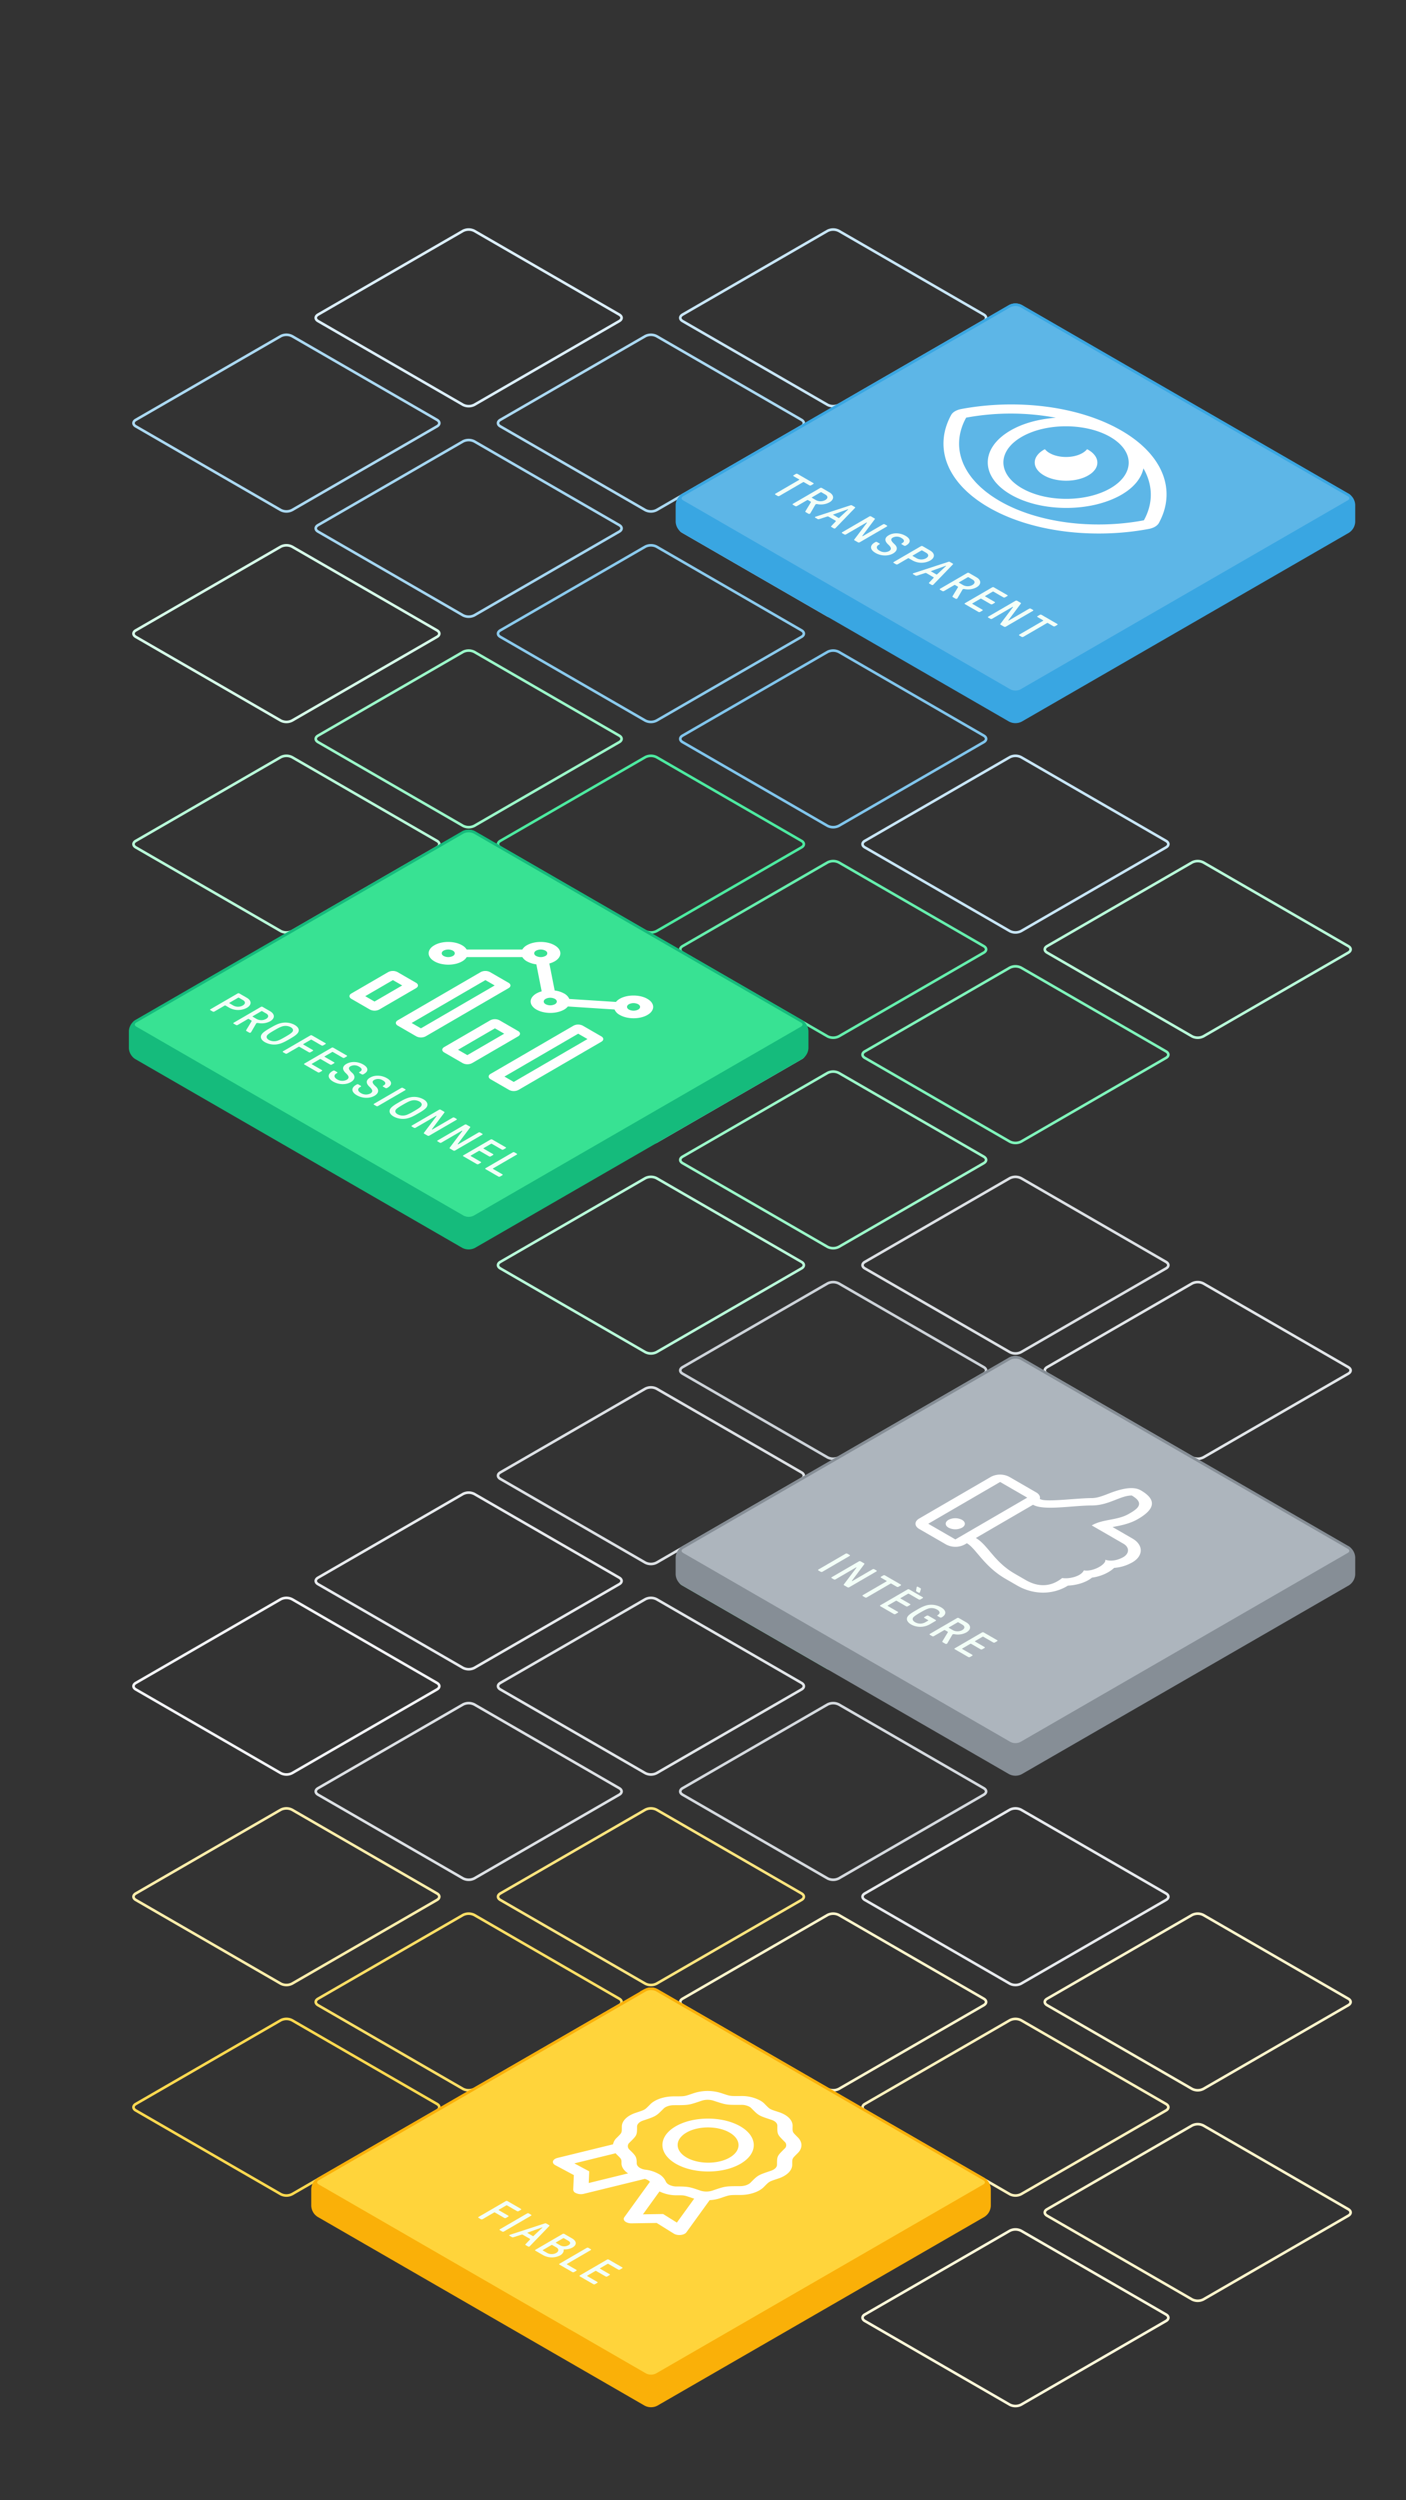 <svg xmlns="http://www.w3.org/2000/svg" xmlns:xlink="http://www.w3.org/1999/xlink" viewBox="0 0 1080 1920" xmlns:v="https://vecta.io/nano"><rect x="0" y="0" width="1080" height="1920" fill="#333333" stroke="none"/><style><![CDATA[.p{isolation:isolate}.q{fill:none}.r{stroke-miterlimit:10}.s{stroke-width:2}.t{stroke:#b9fbda}.u{stroke:#dee2e6}.v{stroke:#fff6cd}.w{stroke:#acdaf3}.x{stroke:#a5d7f2}.y{fill:#4de99f}.z{fill:#f3fff8}]]></style><g class="q r s"><path d="M384.33,974.048c-2.381-1.375-2.381-3.625,0-5l111.34-64.282a9.606,9.606,0,0,1,8.66,0l111.34,64.282c2.382,1.375,2.382,3.625,0,5L504.33,1038.33a9.606,9.606,0,0,1-8.66,0Z" class="t"/><path d="M524.33,1054.877c-2.381-1.375-2.381-3.625,0-5L635.67,985.6a9.606,9.606,0,0,1,8.66,0l111.34,64.282c2.382,1.375,2.382,3.625,0,5l-111.34,64.282a9.606,9.606,0,0,1-8.66,0Z" stroke="#ced4da"/><use xlink:href="#B" stroke="#4deba1"/><use xlink:href="#B" x="-280" class="u"/><use xlink:href="#C" stroke="#80f5bc"/><use xlink:href="#C" x="-280" stroke="#e9ecef"/><use xlink:href="#D" stroke="#e3e7ea"/><use xlink:href="#E" stroke="#d6dbe0"/><path d="M664.33,1459.022c-2.381-1.375-2.381-3.625,0-5l111.34-64.282a9.606,9.606,0,0,1,8.66,0l111.34,64.282c2.382,1.375,2.382,3.625,0,5L784.33,1523.3a9.606,9.606,0,0,1-8.66,0Z" stroke="#e9ecef"/><path d="M804.33,1539.852c-2.381-1.375-2.381-3.625,0-5l111.34-64.282a9.606,9.606,0,0,1,8.66,0l111.34,64.282c2.382,1.375,2.382,3.625,0,5l-111.34,64.282a9.606,9.606,0,0,1-8.66,0Z" class="v"/><use xlink:href="#D" x="-280" stroke="#f4f5f7"/><use xlink:href="#E" x="-280" class="u"/><path d="M384.33,1459.022c-2.381-1.375-2.381-3.625,0-5l111.34-64.282a9.606,9.606,0,0,1,8.66,0l111.34,64.282c2.382,1.375,2.382,3.625,0,5L504.33,1523.3a9.606,9.606,0,0,1-8.66,0Z" stroke="#ffe67f"/><path d="M524.33,1539.851c-2.381-1.375-2.381-3.625,0-5l111.34-64.282a9.606,9.606,0,0,1,8.66,0l111.34,64.282c2.382,1.375,2.382,3.625,0,5l-111.34,64.283a9.606,9.606,0,0,1-8.66,0Z" class="v"/><path d="M664.33,1620.681c-2.381-1.375-2.381-3.625,0-5L775.67,1551.4a9.606,9.606,0,0,1,8.66,0l111.34,64.282c2.382,1.375,2.382,3.625,0,5l-111.34,64.282a9.606,9.606,0,0,1-8.66,0Z" stroke="#fff3bf"/><path d="M804.33,1701.509c-2.381-1.375-2.381-3.625,0-5l111.34-64.282a9.606,9.606,0,0,1,8.66,0l111.34,64.282c2.382,1.375,2.382,3.625,0,5l-111.34,64.282a9.606,9.606,0,0,1-8.66,0Z" class="v"/><path d="M104.33,1459.022c-2.381-1.375-2.381-3.625,0-5l111.34-64.282a9.606,9.606,0,0,1,8.66,0l111.34,64.282c2.382,1.375,2.382,3.625,0,5L224.33,1523.3a9.606,9.606,0,0,1-8.66,0Z" stroke="#ffefac"/><path d="M244.33,1539.851c-2.381-1.375-2.381-3.625,0-5l111.34-64.282a9.606,9.606,0,0,1,8.66,0l111.34,64.282c2.382,1.375,2.382,3.625,0,5l-111.34,64.282a9.606,9.606,0,0,1-8.66,0Z" stroke="#ffe066"/><path d="M664.33,1782.338c-2.381-1.375-2.381-3.625,0-5l111.34-64.282a9.606,9.606,0,0,1,8.66,0l111.34,64.282c2.382,1.375,2.382,3.625,0,5L784.33,1846.62a9.606,9.606,0,0,1-8.66,0Z" stroke="#fff9db"/><path d="M104.33 1620.68c-2.381-1.375-2.381-3.625 0-5l111.34-64.28a9.606 9.606 0 0 1 8.66 0l111.34 64.282c2.382 1.375 2.382 3.625 0 5l-111.34 64.282a9.606 9.606 0 0 1-8.66 0z" stroke="#ffda50"/><path d="M384.33,812.39c-2.381-1.375-2.381-3.625,0-5l111.34-64.282a9.606,9.606,0,0,1,8.66,0L615.67,807.39c2.382,1.375,2.382,3.625,0,5L504.33,876.672a9.606,9.606,0,0,1-8.66,0Z" class="w"/><path d="M244.33,731.561c-2.381-1.375-2.381-3.625,0-5l111.34-64.282a9.606,9.606,0,0,1,8.66,0l111.34,64.282c2.382,1.375,2.382,3.625,0,5L364.33,795.843a9.606,9.606,0,0,1-8.66,0Z" class="x"/><path d="M104.33,650.732c-2.381-1.375-2.381-3.625,0-5L215.67,581.45a9.606,9.606,0,0,1,8.66,0l111.34,64.282c2.382,1.375,2.382,3.625,0,5L224.33,715.014a9.606,9.606,0,0,1-8.66,0Z" class="t"/><path d="M524.33,893.219c-2.381-1.375-2.381-3.625,0-5l111.34-64.282a9.606,9.606,0,0,1,8.66,0l111.34,64.282c2.382,1.375,2.382,3.625,0,5L644.33,957.5a9.606,9.606,0,0,1-8.66,0Z" stroke="#9cf8ca"/><path d="M664.33,974.048c-2.381-1.375-2.381-3.625,0-5l111.34-64.282a9.606,9.606,0,0,1,8.66,0l111.34,64.282c2.382,1.375,2.382,3.625,0,5L784.33,1038.33a9.606,9.606,0,0,1-8.66,0Z" class="u"/><path d="M804.33,1054.877c-2.381-1.375-2.381-3.625,0-5L915.67,985.6a9.606,9.606,0,0,1,8.66,0l111.34,64.282c2.382,1.375,2.382,3.625,0,5l-111.34,64.282a9.606,9.606,0,0,1-8.66,0Z" stroke="#e3e7ea"/><path d="M524.33,731.561c-2.381-1.375-2.381-3.625,0-5l111.34-64.282a9.606,9.606,0,0,1,8.66,0l111.34,64.282c2.382,1.375,2.382,3.625,0,5L644.33,795.843a9.606,9.606,0,0,1-8.66,0Z" stroke="#66f0ae"/><path d="M384.33,650.731c-2.381-1.375-2.381-3.625,0-5l111.34-64.282a9.606,9.606,0,0,1,8.66,0l111.34,64.282c2.382,1.375,2.382,3.625,0,5L504.33,715.013a9.606,9.606,0,0,1-8.66,0Z" stroke="#4deba1"/><use xlink:href="#F" stroke="#9cf8ca"/><path d="M104.33,489.073c-2.381-1.375-2.381-3.625,0-5l111.34-64.282a9.606,9.606,0,0,1,8.66,0l111.34,64.282c2.382,1.375,2.382,3.625,0,5L224.33,553.355a9.606,9.606,0,0,1-8.66,0Z" stroke="#d7fdea"/><path d="M664.33,812.389c-2.381-1.375-2.381-3.625,0-5l111.34-64.281a9.606,9.606,0,0,1,8.66,0l111.34,64.281c2.382,1.375,2.382,3.625,0,5L784.33,876.672a9.606,9.606,0,0,1-8.66,0Z" stroke="#80f5bc"/><path d="M664.33,650.731c-2.381-1.375-2.381-3.625,0-5l111.34-64.282a9.606,9.606,0,0,1,8.66,0l111.34,64.282c2.382,1.375,2.382,3.625,0,5L784.33,715.013a9.606,9.606,0,0,1-8.66,0Z" stroke="#c9e7f7"/><use xlink:href="#F" x="280" stroke="#81c6ed"/><path d="M384.33,489.073c-2.381-1.375-2.381-3.625,0-5l111.34-64.282a9.606,9.606,0,0,1,8.66,0l111.34,64.282c2.382,1.375,2.382,3.625,0,5L504.33,553.355a9.606,9.606,0,0,1-8.66,0Z" stroke="#8bcbee"/><path d="M244.33,408.244c-2.381-1.375-2.381-3.625,0-5l111.34-64.282a9.606,9.606,0,0,1,8.66,0l111.34,64.282c2.382,1.375,2.382,3.625,0,5L364.33,472.526a9.606,9.606,0,0,1-8.66,0Z" class="x"/><path d="M104.33,327.415c-2.381-1.375-2.381-3.625,0-5l111.34-64.282a9.606,9.606,0,0,1,8.66,0l111.34,64.282c2.382,1.375,2.382,3.625,0,5L224.33,391.7a9.606,9.606,0,0,1-8.66,0Z" class="w"/><path d="M804.33,731.56c-2.381-1.375-2.381-3.625,0-5l111.34-64.282a9.606,9.606,0,0,1,8.66,0l111.34,64.282c2.382,1.375,2.382,3.625,0,5L924.33,795.842a9.606,9.606,0,0,1-8.66,0Z" class="t"/><path d="M524.33,408.244c-2.381-1.375-2.381-3.625,0-5l111.34-64.282a9.606,9.606,0,0,1,8.66,0l111.34,64.282c2.382,1.375,2.382,3.625,0,5L644.33,472.526a9.606,9.606,0,0,1-8.66,0Z" class="x"/><path d="M384.33,327.415c-2.381-1.375-2.381-3.625,0-5l111.34-64.282a9.606,9.606,0,0,1,8.66,0l111.34,64.282c2.382,1.375,2.382,3.625,0,5L504.33,391.7a9.606,9.606,0,0,1-8.66,0Z" class="w"/><path d="M244.33,246.586c-2.381-1.375-2.381-3.625,0-5L355.67,177.3a9.606,9.606,0,0,1,8.66,0l111.34,64.282c2.382,1.375,2.382,3.625,0,5L364.33,310.868a9.606,9.606,0,0,1-8.66,0Z" stroke="#ddf0fa"/><path d="M524.33,246.586c-2.381-1.375-2.381-3.625,0-5L635.67,177.3a9.606,9.606,0,0,1,8.66,0l111.34,64.282c2.382,1.375,2.382,3.625,0,5L644.33,310.868a9.606,9.606,0,0,1-8.66,0Z" stroke="#c9e7f7"/></g><path d="M819.249 394.119c7.362 4.251 6.619 10.178-.276 14.185l-10.91 6.34a2.612 2.612 0 0 1-2.361 0l-39.164-22.614a.724.724 0 0 1-.014-1.368l10.91-6.34c6.546-3.805 15.772-4.284 22.6-.343 3.026 1.747 4.874 4.386 4.644 6.576a.592.592 0 0 0 .322.6 1.718 1.718 0 0 0 .987.157 26.137 26.137 0 0 1 13.262 2.807zm-11.813 14.358l5.9-3.428c3.6-2.09 4.228-5.209.136-7.571-3.978-2.3-9.9-2.363-13.607-.207l-5.9 3.428c-.349.2-.412.446 0 .686l12.284 7.092a1.217 1.217 0 0 0 1.184 0m-18.809-10.859l5.9-3.428c3.476-2.02 3.4-4.73-.274-6.853a10.884 10.884 0 0 0-11.18.24l-5.9 3.428c-.349.2-.354.479 0 .685l10.266 5.928a1.219 1.219 0 0 0 1.184 0m-3.475 22.438c2.152 3.564.691 7.5-4.612 10.587l-10.91 6.34a2.612 2.612 0 0 1-2.361 0L728.1 414.368a.723.723 0 0 1-.014-1.367L739 406.66a26.67 26.67 0 0 1 18.262-2.705c4.74.958 10.077 3.907 15.593 7.092s10.62 6.266 12.29 9.009zM769 430.816l5.9-3.428c2.3-1.335 3.645-3.561 2.507-5.651-1.01-1.884-5.939-4.8-10.332-7.332s-9.436-5.382-12.691-5.961a15.32 15.32 0 0 0-9.748 1.471l-5.9 3.428c-.349.2-.353.48 0 .686l29.076 16.787a1.219 1.219 0 0 0 1.184 0" class="y"/><use xlink:href="#G" fill="#39a6e2"/><use xlink:href="#G" stroke="#39a6e2" class="q r s"/><use xlink:href="#H" fill="#5db6e7"/><use xlink:href="#H" stroke="#39a6e2" class="q r s"/><path d="M365.151 824.207c2.146 3.561.685 7.5-4.617 10.583l-10.911 6.341a2.615 2.615 0 0 1-2.367 0l-39.164-22.611a.727.727 0 0 1-.007-1.372l10.91-6.34a26.693 26.693 0 0 1 18.262-2.706c4.74.959 10.077 3.908 15.593 7.092s10.631 6.271 12.301 9.013zM349 834.964l5.9-3.429c2.3-1.334 3.645-3.561 2.507-5.651-1.009-1.883-5.939-4.795-10.331-7.331s-9.43-5.379-12.692-5.961a15.337 15.337 0 0 0-9.747 1.471l-5.9 3.428c-.348.2-.353.479 0 .686l29.076 16.787a1.222 1.222 0 0 0 1.184 0m50.253-36.697c7.361 4.25 6.618 10.178-.277 14.185l-10.91 6.34a2.612 2.612 0 0 1-2.367 0l-39.164-22.611a.726.726 0 0 1-.008-1.371l10.911-6.341c6.546-3.8 15.771-4.283 22.6-.343 3.026 1.748 4.874 4.387 4.651 6.58a.581.581 0 0 0 .318.6 1.7 1.7 0 0 0 .984.155 26.161 26.161 0 0 1 13.262 2.806zm-11.814 14.358l5.9-3.428c3.6-2.09 4.235-5.205.136-7.572-3.971-2.293-9.89-2.359-13.6-.2l-5.9 3.428c-.349.2-.417.442 0 .685l12.278 7.089a1.217 1.217 0 0 0 1.183 0m-18.809-10.86l5.9-3.428c3.476-2.02 3.4-4.729-.274-6.852a10.891 10.891 0 0 0-11.18.239l-5.9 3.428c-.349.2-.354.48 0 .686l10.266 5.927a1.217 1.217 0 0 0 1.184 0" class="y"/><use xlink:href="#I" fill="#15bb7c"/><use xlink:href="#I" stroke="#15bb7c" class="q r s"/><use xlink:href="#J" fill="#38e293"/><use xlink:href="#J" stroke="#15bb7c" class="q r s"/><path d="M785.145 1228.346c2.152 3.564.691 7.505-4.612 10.587l-10.91 6.34a2.612 2.612 0 0 1-2.361 0l-39.162-22.615a.723.723 0 0 1-.014-1.367L739 1214.95a26.676 26.676 0 0 1 18.262-2.706c4.74.959 10.077 3.908 15.593 7.093s10.62 6.263 12.29 9.009zM769 1239.106l5.9-3.428c2.3-1.335 3.645-3.561 2.507-5.651-1.01-1.884-5.939-4.8-10.332-7.332s-9.436-5.382-12.691-5.961a15.32 15.32 0 0 0-9.748 1.471l-5.9 3.428c-.349.2-.353.48 0 .686l29.076 16.787a1.219 1.219 0 0 0 1.184 0m50.253-36.697c7.362 4.251 6.619 10.178-.276 14.185l-10.91 6.34a2.627 2.627 0 0 1-2.368 0l-39.163-22.611a.726.726 0 0 1-.008-1.371l10.91-6.34c6.54-3.8 15.771-4.284 22.6-.343 3.026 1.747 4.874 4.386 4.644 6.576a.592.592 0 0 0 .322.6 1.717 1.717 0 0 0 .987.157 26.137 26.137 0 0 1 13.262 2.807zm-11.813 14.358l5.9-3.428c3.6-2.09 4.228-5.209.136-7.571-3.978-2.3-9.9-2.363-13.607-.207l-5.9 3.428c-.349.2-.412.446 0 .686l12.284 7.092a1.217 1.217 0 0 0 1.184 0m-18.809-10.859l5.9-3.428c3.476-2.021 3.4-4.73-.274-6.853a10.884 10.884 0 0 0-11.18.24l-5.9 3.428c-.349.2-.354.479 0 .685l10.266 5.928a1.222 1.222 0 0 0 1.184 0" fill="#adb5bd"/><use xlink:href="#K" fill="#868e96"/><use xlink:href="#K" stroke="#868e96" class="q r s"/><use xlink:href="#L" fill="#adb5bd"/><use xlink:href="#L" stroke="#868e96" class="q r s"/><path d="M539.333 1687.364c7.361 4.25 6.631 10.177-.264 14.184l-10.91 6.34a2.627 2.627 0 0 1-2.368 0l-39.169-22.614a.727.727 0 0 1-.008-1.372l10.91-6.34c6.54-3.8 15.765-4.28 22.59-.339 3.026 1.747 4.88 4.383 4.657 6.576a.583.583 0 0 0 .319.6 1.7 1.7 0 0 0 .984.155 26.136 26.136 0 0 1 13.259 2.81zm-11.8 14.357l5.9-3.428c3.6-2.09 4.229-5.208.13-7.575-3.972-2.293-9.891-2.359-13.6-.2l-5.9 3.429c-.356.206-.412.446 0 .685l12.285 7.092a1.215 1.215 0 0 0 1.183 0m-18.815-10.863l5.9-3.428c3.476-2.02 3.4-4.722-.281-6.849a10.889 10.889 0 0 0-11.173.236l-5.9 3.428c-.356.207-.348.483 0 .686l10.267 5.927a1.206 1.206 0 0 0 1.184 0m-3.472 22.439c2.146 3.561.691 7.505-4.612 10.587l-10.91 6.34a2.624 2.624 0 0 1-2.367 0l-39.17-22.615a.726.726 0 0 1-.008-1.371l10.91-6.34a26.694 26.694 0 0 1 18.262-2.706c4.734.962 10.077 3.907 15.6 7.1s10.619 6.266 12.295 9.005zm-16.148 10.76l5.9-3.428c2.3-1.335 3.639-3.565 2.507-5.651-1.016-1.888-5.945-4.8-10.332-7.332s-9.436-5.382-12.7-5.964a15.339 15.339 0 0 0-9.748 1.471l-5.9 3.428c-.355.206-.347.483 0 .685l29.082 16.791a1.219 1.219 0 0 0 1.184 0" class="y"/><use xlink:href="#M" fill="#fab008"/><use xlink:href="#M" stroke="#fab008" class="q r s"/><use xlink:href="#N" fill="#ffd43b"/><use xlink:href="#N" stroke="#fab008" class="q r s"/><g fill="#fff"><path d="M890.134,401.7c-1.191,2.127-4.065,3.8-7.732,4.493-42.473,7.937-90.087,2.434-122.866-16.491s-42.441-46.476-28.872-71.115c1.19-2.127,4.064-3.8,7.732-4.493,42.466-7.94,90.087-2.433,122.865,16.491S903.7,377.063,890.134,401.7ZM768.011,384.779c28.629,16.529,71.031,22.191,110.649,14.781,7.2-12.972,7.084-26.943-.345-39.9-1.588,7.373-7.021,14.517-16.776,20.186-23.413,13.606-61.488,13.6-85.048,0s-23.7-35.66-.283-49.266c9.756-5.669,22.071-8.84,34.793-9.783a188.076,188.076,0,0,0-68.87-.066c-12.662,22.972-2.749,47.515,25.88,64.044m84.776-49.267c-18.86-10.867-49.305-10.867-68.043,0s-18.632,28.527.222,39.413,49.318,10.881,68.043,0,18.625-28.531-.222-39.413"/><path d="M801.921 365.072c-9.43-5.444-9.473-14.265-.111-19.706.26-.151.565-.24.832-.395a12.77 12.77 0 0 0 3.566 2.935 21.232 21.232 0 0 0 5.079 2.056c8.948 2.418 19.563.185 23.709-4.991.268.14.568.24.836.395 9.423 5.44 9.473 14.265.111 19.706s-24.598 5.441-34.022 0zm-73.309 808.069c-2.879-1.662-2.894-4.353-.033-6.016a11.448 11.448 0 0 1 10.385 0c2.88 1.663 2.889 4.357.034 6.016a11.434 11.434 0 0 1-10.386 0zM855.8 1204.02c-3.62 3.487-10.145 6.606-17.057 7.494-4.193 3.517-11.327 5.8-18.434 6.127-11.212 7-26.114 7.365-38.979-.07l-2.368-1.364-6.532-3.775c-16.681-9.631-22.694-23.28-29.746-27.351l-1.884 1.094a15.268 15.268 0 0 1-13.855 0l-20.839-12.031c-3.837-2.216-3.851-5.81-.039-8.025l55.211-32.085a15.266 15.266 0 0 1 13.854 0l20.84 12.031c2.375 1.372 3.283 3.27 2.733 5.04a16.263 16.263 0 0 0 2.219.729c7.2 1.25 27.363-1.412 37.57-1.412 4.277 0 8.551-1.669 13.065-3.435 7.557-2.964 18.153-6.318 24.665-2.559 12.942 7.472 10.52 14.738-2.078 22.059-6.666 3.874-13.908 5.072-19.553 6.156l15.234 8.8c8.823 5.094 8.266 13.488.14 18.21a32.865 32.865 0 0 1-14.167 4.367zm-6.812-6.263c4.412 1.46 9.625.464 14-2.1s4.878-7.362-.058-10.211l-24.319-14.041c8.786-5.1 19.5-3.646 28.594-8.932 5.518-3.207 13.181-7.66 2.129-14.041-8.814 0-17.585 7.66-30.809 7.661-14.662 0-36.824 4.18-45.015-.55l-43.92 25.524c9.277 5.356 13.912 18.21 29.746 27.351l6.392 3.694 2.445 1.408c8.382 4.752 18.2 5.9 27.73-1.721 5.447.947 14.661-1.346 16.628-5.891 7.071 1.327 17.423-4.689 16.462-8.154m-115.135-15.592l55.211-32.085-20.839-12.032-55.211 32.085 20.839 12.032M472.031 775.211l-35.823-2.311a10.386 10.386 0 0 1-2.831 2.377c-5.868 3.41-15.414 3.41-21.319 0s-5.931-8.935-.063-12.345a17.832 17.832 0 0 1 4.089-1.651l-4.1-20.743a19.844 19.844 0 0 1-7.242-2.3 9.765 9.765 0 0 1-3.525-3.262H358.5a9.609 9.609 0 0 1-3.488 3.262c-5.868 3.41-15.414 3.41-21.319 0s-5.931-8.936-.063-12.346 15.413-3.409 21.312 0a9.778 9.778 0 0 1 3.531 3.266H401.2a9.49 9.49 0 0 1 3.482-3.266c5.867-3.409 15.407-3.406 21.312 0s5.944 8.935.076 12.345a17.582 17.582 0 0 1-4.095 1.648l4.094 20.742a19.909 19.909 0 0 1 7.242 2.3 8.887 8.887 0 0 1 4 4.192l35.823 2.3a10.348 10.348 0 0 1 2.831-2.377c5.868-3.41 15.407-3.406 21.313 0s5.943 8.936.076 12.345-15.413 3.41-21.319 0a8.924 8.924 0 0 1-4.004-4.176zm-52.894-4.048a7.853 7.853 0 0 0 7.115 0c1.947-1.131 1.936-2.982-.03-4.117a7.851 7.851 0 0 0-7.1 0c-1.954 1.135-1.943 2.986.017 4.117m71.059 0a7.841 7.841 0 0 0-7.1 0c-1.954 1.135-1.95 2.982.017 4.118a7.845 7.845 0 0 0 7.108 0c1.948-1.132 1.944-2.979-.023-4.114m-78.37-37.039a7.844 7.844 0 0 0 7.109 0c1.947-1.132 1.943-2.979-.024-4.114a7.841 7.841 0 0 0-7.1 0c-1.954 1.135-1.949 2.982.017 4.117m-71.053 0a7.857 7.857 0 0 0 7.108 0c1.954-1.136 1.937-2.982-.029-4.118a7.844 7.844 0 0 0-7.1 0c-1.948 1.132-1.937 2.982.023 4.114M319.576 754.7c1.967 1.136 1.977 2.979.023 4.114l-28.328 16.463a7.82 7.82 0 0 1-7.1 0l-14.257-8.231c-1.967-1.136-1.984-2.975-.024-4.114l28.329-16.463a7.832 7.832 0 0 1 7.1 0zm-31.891 14.406l21.249-12.349-7.131-4.117-21.25 12.349 7.132 4.117M390.623 754.7c1.973 1.139 1.989 2.978.029 4.117l-63.736 37.04a7.82 7.82 0 0 1-7.108 0l-14.257-8.231c-1.967-1.135-1.983-2.975-.023-4.114l63.736-37.039a7.817 7.817 0 0 1 7.1 0zm-67.3 34.982l56.657-32.925-7.125-4.114L316.2 785.57l7.125 4.113m138.582 6.174c1.973 1.139 1.99 2.979.03 4.118L398.2 837.014a7.822 7.822 0 0 1-7.109 0l-14.257-8.231c-1.966-1.135-1.983-2.975-.023-4.114l63.736-37.039a7.822 7.822 0 0 1 7.1 0zm-67.3 34.983l56.657-32.926-7.125-4.114-56.658 32.926 7.126 4.114m3.339-39.1c1.966 1.135 1.977 2.978.017 4.117l-35.408 20.577a7.82 7.82 0 0 1-7.1 0L341.2 808.2c-1.973-1.139-1.983-2.975-.023-4.114l35.408-20.577a7.82 7.82 0 0 1 7.108 0zm-38.976 18.523L387.3 793.8l-7.132-4.118-28.328 16.463 7.132 4.117m209.845 851.348c-13.638 7.925-35.911 7.925-49.638 0s-13.8-20.827-.162-28.753 35.911-7.925 49.638 0 13.8 20.827.162 28.753zm-41.392-4.792c9.149 5.282 24 5.286 33.092 0s9.041-13.886-.108-19.169-24-5.286-33.092 0-9.048 13.883.108 19.169m-.186 57.438c-1.6 2.227-6.59 2.772-9.514 1.084-.121-.069-.726-.448-13.309-8.286l-19.268.3a8.416 8.416 0 0 1-4.289-.984c-1.6-.926-2.266-2.359-1.287-3.72l19.651-27.175a6.215 6.215 0 0 0-1.636-1.319 10.1 10.1 0 0 0-2.284-.944l-46.856 11.468a9.123 9.123 0 0 1-6.419-.73 2.89 2.89 0 0 1-1.72-2.484l.472-11.162-14.333-7.665c-2.953-1.705-2.028-4.6 1.823-5.532l42.618-10.432a8.9 8.9 0 0 1 2.494-4.644c4.518-4.527 4.255-3.775 4.264-9.061.046-4.25 4.02-8.224 10.378-10.381 7.915-2.676 6.95-2.115 11.519-6.694 3.7-3.69 10.556-6.008 17.893-6.049 9.12-.033 7.791.147 15.635-2.5a34.212 34.212 0 0 1 20.7-.085c7.752 2.558 6.46 2.378 15.5 2.326a29.949 29.949 0 0 1 14.721 3.481 15.279 15.279 0 0 1 3.246 2.454c2.214 2.241 3.086 3.231 4.389 3.983s3.012 1.26 6.886 2.527a23.092 23.092 0 0 1 4.258 1.884c3.841 2.218 6.086 5.272 6.066 8.5-.105 5.208-.35 4.545 4.066 8.983 3.661 3.686 3.629 8.275-.092 11.991-4.518 4.527-4.255 3.775-4.264 9.061-.046 4.25-4.02 8.224-10.378 10.38-7.908 2.673-6.944 2.113-11.519 6.7-3.7 3.689-10.556 6.008-17.887 6.045-9.119.033-7.8-.144-15.641 2.507a32.306 32.306 0 0 1-8.01 1.459zm-15.869-39.144a5.093 5.093 0 0 0 2.326 2.466 12.742 12.742 0 0 0 6.294 1.468c9.176-.052 10.465.634 18.2 3.232a14.887 14.887 0 0 0 9-.055c10.049-3.413 9.756-3.384 21.427-3.428 3.227-.019 6.256-1.047 7.9-2.691 5.72-5.773 5.72-5.78 15.706-9.127 2.832-.959 4.6-2.717 4.626-4.59.006-6.764.026-6.62 5.829-12.411a3.425 3.425 0 0 0 .079-5.216c-5.735-5.765-5.74-5.636-5.632-12.4.007-1.386-.959-2.7-2.6-3.649a9.528 9.528 0 0 0-1.806-.8c-5.024-1.649-7.5-2.451-9.428-3.567s-3.329-2.548-6.2-5.457a6.726 6.726 0 0 0-1.4-1.059 12.9 12.9 0 0 0-6.289-1.47c-11.7.056-11.257.129-21.414-3.221a14.873 14.873 0 0 0-9 .055c-10.042 3.41-9.756 3.384-21.415 3.428-3.232.015-6.262 1.044-7.907 2.688-5.727 5.791-5.746 5.787-15.706 9.127-2.839.962-4.605 2.72-4.62 4.593-.007 6.764-.033 6.617-5.842 12.411a3.434 3.434 0 0 0-.073 5.22c4.538 4.53 5.7 5.282 5.653 10.531-.014 1.419.947 2.707 2.555 3.636a11.514 11.514 0 0 0 4.251 1.344 27.129 27.129 0 0 1 9.954 3.182 12.278 12.278 0 0 1 5.529 5.757m-2.01 25.082l10.582 6.594 13.324-18.424c-.267-.081-.573-.11-.841-.2-7.122-2.4-6.345-2.377-12.289-2.348a30.141 30.141 0 0 1-13.565-2.945l-12.693 17.569 15.482-.247m-57.135-23.8l30.231-7.4c-3.175-2.113-5.112-4.848-5.078-7.856.032-3.362.066-2.96-4.094-7.11-.153-.155-.2-.332-.34-.491l-31.763 7.778 11.419 6.108-.375 8.969"/></g><g class="z"><path d="M407.065 1724.81a1.761 1.761 0 0 1-.444.369 1.109 1.109 0 0 1-.986-.055l-1.852-1.069a.375.375 0 0 1-.131-.627l3.448-3.631c.222-.2.125-.442-.163-.608l-5.3-3.06a1.343 1.343 0 0 0-1.044-.088l-6.257 2.009a1.452 1.452 0 0 1-1.082-.074l-1.854-1.076c-.313-.181-.315-.439-.093-.568a2.85 2.85 0 0 1 .629-.262l26.584-8.674a1.339 1.339 0 0 1 1.076.071l2.241 1.293c.281.163.352.417.124.623zm2.152-7.722a.468.468 0 0 0 .6-.055l6.774-6.341c.095-.092.126-.147.062-.184l-.064-.037c-.057-.033-.152-.015-.311.041l-10.93 3.94c-.318.111-.279.244-.094.35l3.959 2.286m-1.266-16.341c.352.2.36.531.011.733l-20.933 12.165a1.4 1.4 0 0 1-1.272 0l-1.753-1.014a.39.39 0 0 1 0-.737l20.932-12.164a1.394 1.394 0 0 1 1.267 0zm-7.821-4.516c.351.2.353.527 0 .73l-1.744 1.014a1.4 1.4 0 0 1-1.267 0l-7.6-4.387a.651.651 0 0 0-.637 0l-5.708 3.318c-.191.11-.19.258 0 .368l7.246 4.184a.388.388 0 0 1 0 .734l-1.744 1.013a1.394 1.394 0 0 1-1.267 0l-7.246-4.184a.656.656 0 0 0-.637 0l-8.88 5.161a1.407 1.407 0 0 1-1.273 0l-1.756-1.014a.39.39 0 0 1 0-.737l20.932-12.165a1.4 1.4 0 0 1 1.267 0zm32.825 31.547c.262 1.364-.779 3.078-2.586 4.128a13.849 13.849 0 0 1-13.168-.107l-5.912-3.413a.388.388 0 0 1 0-.733l20.933-12.165a1.392 1.392 0 0 1 1.26 0l5.912 3.413c3.543 2.046 4 4.914.358 7.034a12.293 12.293 0 0 1-6.1 1.437c-.477-.018-.762.148-.697.406zm-12.741 2.271a7.321 7.321 0 0 0 7.032.055c2.125-1.235 2.179-3.078.168-4.239l-3.193-1.843a.616.616 0 0 0-.642 0l-6.566 3.815c-.19.111-.183.262.009.372l3.192 1.844m12.34-11.247l-5.487 3.188c-.19.111-.183.262.009.373l3.192 1.843a6.482 6.482 0 0 0 6.364-.074c2-1.161 1.57-2.436-.243-3.483l-3.192-1.843a.662.662 0 0 0-.643 0m45.367 22.334c.351.2.359.531.01.733l-1.744 1.014a1.407 1.407 0 0 1-1.273 0l-7.6-4.386a.659.659 0 0 0-.636 0l-5.709 3.317c-.19.111-.183.262 0 .369l7.247 4.184a.39.39 0 0 1 0 .737l-1.744 1.014a1.413 1.413 0 0 1-1.273 0l-7.247-4.184a.659.659 0 0 0-.636 0l-6.185 3.594c-.19.11-.183.262 0 .368l7.662 4.424a.39.39 0 0 1 0 .737l-1.744 1.014a1.407 1.407 0 0 1-1.273 0l-10.375-5.99a.391.391 0 0 1 0-.737l20.932-12.165a1.406 1.406 0 0 1 1.267 0zm-24.16-13.944c.351.2.353.527 0 .73l-18.236 10.6c-.19.111-.183.262 0 .369l7.151 4.128a.39.39 0 0 1 0 .737l-1.744 1.014a1.407 1.407 0 0 1-1.273 0l-9.865-5.695a.389.389 0 0 1 0-.734l20.932-12.164a1.392 1.392 0 0 1 1.26 0zm235.86-489.5a.39.39 0 0 1 0 .737l-1.745 1.014a1.4 1.4 0 0 1-1.272 0l-10.376-5.99a.39.39 0 0 1 0-.737l20.926-12.161a1.421 1.421 0 0 1 1.28 0l10.311 5.953a.393.393 0 0 1 0 .741l-1.738 1.01a1.407 1.407 0 0 1-1.273 0l-7.6-4.387a.652.652 0 0 0-.636 0l-5.709 3.317c-.19.111-.19.258 0 .369l7.247 4.184a.39.39 0 0 1 0 .737l-1.745 1.014a1.413 1.413 0 0 1-1.273 0l-7.246-4.184a.651.651 0 0 0-.637 0l-6.184 3.594c-.19.11-.19.258 0 .368zm2.268-20.918a.393.393 0 0 1 0 .741l-1.738 1.01a1.413 1.413 0 0 1-1.273 0l-4.214-2.433a.649.649 0 0 0-.636 0l-18.237 10.6a1.411 1.411 0 0 1-1.272 0l-1.756-1.014a.39.39 0 0 1 0-.737l18.236-10.6c.191-.111.19-.258 0-.369l-4.246-2.451a.39.39 0 0 1 0-.737l1.738-1.01a1.419 1.419 0 0 1 1.279 0zM673.21 1206a.393.393 0 0 1 0 .741l-20.928 12.159a1.407 1.407 0 0 1-1.273 0l-2.65-1.529c-.351-.2-.383-.369-.131-.7l9.539-12.644c.158-.2.157-.276.061-.331a.408.408 0 0 0-.381.037l-15.668 9.105a1.413 1.413 0 0 1-1.273 0l-1.628-.94a.391.391 0 0 1 0-.738L659.8 1199a1.422 1.422 0 0 1 1.279 0l2.65 1.53c.351.2.384.368.131.7l-9.411 12.57c-.158.2-.158.276-.062.332a.413.413 0 0 0 .382-.037l15.534-9.028a1.419 1.419 0 0 1 1.279 0zm-20.59-11.888a.392.392 0 0 1 0 .74l-20.926 12.161a1.4 1.4 0 0 1-1.272 0l-1.759-1.013a.391.391 0 0 1 0-.738l20.926-12.16a1.419 1.419 0 0 1 1.279 0zm51.059 27.388l.436-2.695c0-.111.057-.181.184-.254a.874.874 0 0 1 .827 0l1.883 1.087c.479.276.423.531.323.774l-.687 2.359a.463.463 0 0 1-.183.255.979.979 0 0 1-.929-.015l-1.277-.737c-.575-.328-.602-.574-.577-.774zm19.074 12.736c4.246 2.451 4.581 5.474.49 7.851a1.39 1.39 0 0 1-1.21-.037l-1.787-1.032a.39.39 0 0 1 0-.737c2.188-1.272 1.924-2.894-.5-4.294a8.764 8.764 0 0 0-5.924-.922c-1.875.387-4.571 1.88-6.918 3.244s-4.916 2.931-5.578 4.018c-.661 1.161-.113 2.433 1.643 3.447a7.929 7.929 0 0 0 8.049-.129l1.935-1.125c.19-.11.189-.258 0-.368l-2.873-1.659a.39.39 0 0 1 0-.737l1.744-1.014a1.407 1.407 0 0 1 1.273 0l5.618 3.244a.39.39 0 0 1 0 .737l-4.63 2.691a14.588 14.588 0 0 1-14.127.111c-3.289-1.9-3.938-4.147-2.866-5.991 1.04-1.714 3.736-3.317 6.685-5.031s5.71-3.281 8.665-3.889a15.2 15.2 0 0 1 10.311 1.622z"/><path d="M765.947 1259.541a.393.393 0 0 1 0 .741l-1.738 1.01a1.407 1.407 0 0 1-1.273 0l-7.6-4.386a.651.651 0 0 0-.637 0l-5.709 3.317c-.19.111-.189.258 0 .369l7.247 4.184a.39.39 0 0 1 0 .737l-1.744 1.014a1.413 1.413 0 0 1-1.273 0l-7.247-4.184a.649.649 0 0 0-.636 0l-6.185 3.594c-.19.111-.189.258 0 .369l7.662 4.423a.39.39 0 0 1 0 .737l-1.744 1.014a1.407 1.407 0 0 1-1.273 0l-10.375-5.99a.39.39 0 0 1 0-.737l20.926-12.161a1.419 1.419 0 0 1 1.279 0zm-34.483-4.11l-3.782 6.488a.945.945 0 0 1-.38.369 1.231 1.231 0 0 1-1.209-.037l-1.948-1.124c-.415-.24-.384-.516-.258-.738l4.161-6.856c.1-.166.125-.369-.226-.571l-1.947-1.125a.654.654 0 0 0-.636 0l-7.929 4.608a1.407 1.407 0 0 1-1.273 0l-1.756-1.014a.39.39 0 0 1 0-.737l20.926-12.161a1.422 1.422 0 0 1 1.279 0l5.746 3.317c3.7 2.138 4.034 5.423.044 7.741a13.693 13.693 0 0 1-9 1.383 2.463 2.463 0 0 0-1.432.055.966.966 0 0 0-.38.402zm.457-3.594a7.5 7.5 0 0 0 7.222-.055c2.316-1.345 2.02-3.06.072-4.184l-3.032-1.751a.656.656 0 0 0-.637 0l-6.66 3.871c-.19.11-.19.258 0 .368l3.033 1.751M249.974 801.072a.39.39 0 0 1 0 .737l-1.745 1.014a1.4 1.4 0 0 1-1.272 0l-7.6-4.387a.654.654 0 0 0-.636 0l-5.709 3.318c-.191.111-.19.258 0 .369l7.246 4.183a.39.39 0 0 1 0 .738l-1.744 1.013a1.407 1.407 0 0 1-1.273 0l-7.246-4.183a.651.651 0 0 0-.637 0l-8.88 5.16a1.407 1.407 0 0 1-1.273 0l-1.756-1.013a.391.391 0 0 1 0-.738l20.933-12.164a1.4 1.4 0 0 1 1.272 0zm28.984 16.367c4.086 2.359 4.325 5.142.582 7.317l-.412.239a1.407 1.407 0 0 1-1.273 0l-1.756-1.013a.391.391 0 0 1 0-.738l.412-.239c1.9-1.106 1.641-2.544-.626-3.852a6.647 6.647 0 0 0-6.589-.387c-1.966 1.142-1.672 2.488 1.238 5.124 2.687 2.432 2.225 5.179-1.073 7.1-3.806 2.212-9.312 2.046-13.526-.387-4.373-2.525-4.614-5.713-.586-8.054l.507-.295a1.407 1.407 0 0 1 1.273 0l1.788 1.032a.391.391 0 0 1 0 .738l-.508.294c-2.156 1.254-1.923 3.115.567 4.553a7.579 7.579 0 0 0 7.225.387c2.189-1.272 2.053-2.746-.474-5.087-2.911-2.672-3.084-5.161.373-7.17 3.775-2.201 8.931-1.829 12.858.438z"/><path d="M327.825 850.024c-1.008 1.7-3.672 3.318-6.622 5.032s-5.741 3.263-8.665 3.852a14.76 14.76 0 0 1-10.159-1.493c-3.192-1.843-3.713-4.054-2.61-5.879 1.009-1.7 3.672-3.318 6.622-5.032s5.741-3.262 8.665-3.852a14.766 14.766 0 0 1 10.159 1.493c3.192 1.843 3.714 4.055 2.61 5.879zm-16.732 6.47c1.939-.35 4.635-1.88 6.982-3.244s4.979-2.931 5.577-4.055.274-2.3-1.45-3.3a8.372 8.372 0 0 0-5.7-.829c-1.939.35-4.635 1.88-6.982 3.243s-4.979 2.931-5.577 4.055-.273 2.3 1.45 3.3a8.378 8.378 0 0 0 5.7.829m.173-20.034a.391.391 0 0 1 0 .738l-20.933 12.164a1.407 1.407 0 0 1-1.273 0l-1.755-1.014a.39.39 0 0 1 0-.737l20.933-12.164a1.407 1.407 0 0 1 1.273 0zm-14.112-8.515c4.086 2.359 4.325 5.142.582 7.317l-.412.24a1.407 1.407 0 0 1-1.273 0l-1.756-1.014a.39.39 0 0 1 0-.737l.413-.24c1.9-1.105 1.64-2.543-.627-3.852a6.65 6.65 0 0 0-6.588-.387c-1.967 1.143-1.673 2.489 1.238 5.124 2.686 2.433 2.224 5.179-1.074 7.1-3.806 2.212-9.312 2.046-13.526-.387-4.373-2.525-4.614-5.713-.586-8.054l.507-.295a1.407 1.407 0 0 1 1.273 0l1.788 1.032a.39.39 0 0 1 0 .737l-.507.295c-2.157 1.253-1.924 3.115.566 4.553a7.579 7.579 0 0 0 7.225.387c2.189-1.272 2.053-2.747-.474-5.087-2.91-2.673-3.083-5.161.374-7.17 3.774-2.197 8.931-1.829 12.857.438zm-30.804-17.417a.39.39 0 0 1 0 .737l-1.744 1.014a1.407 1.407 0 0 1-1.273 0l-7.6-4.387a.656.656 0 0 0-.637 0l-5.709 3.318c-.19.111-.189.258 0 .369l7.247 4.183a.391.391 0 0 1 0 .738l-1.744 1.013a1.407 1.407 0 0 1-1.273 0l-7.247-4.183a.649.649 0 0 0-.636 0l-6.185 3.594c-.19.11-.189.258 0 .368l7.661 4.424a.39.39 0 0 1 0 .737l-1.744 1.014a1.413 1.413 0 0 1-1.273 0l-10.375-5.99a.391.391 0 0 1 0-.738l20.932-12.164a1.407 1.407 0 0 1 1.273 0zm-37.391-17.583c-1.009 1.7-3.673 3.318-6.622 5.032s-5.741 3.262-8.665 3.852a14.764 14.764 0 0 1-10.159-1.493c-3.192-1.843-3.714-4.055-2.61-5.88 1.008-1.7 3.672-3.317 6.621-5.031s5.741-3.263 8.666-3.852a14.756 14.756 0 0 1 10.158 1.492c3.193 1.844 3.714 4.055 2.611 5.88zm-16.733 6.469c1.939-.35 4.635-1.88 6.982-3.244s4.98-2.93 5.578-4.054.273-2.3-1.451-3.3a8.375 8.375 0 0 0-5.7-.829c-1.939.35-4.635 1.88-6.982 3.244s-4.979 2.93-5.577 4.055-.274 2.3 1.45 3.3a8.37 8.37 0 0 0 5.7.829"/><g class="p"><path d="M189.575 766.2c3.863 2.23 3.881 5.511.043 7.741a14.184 14.184 0 0 1-13.364 0l-3.033-1.751a.659.659 0 0 0-.636 0l-7.929 4.608a1.4 1.4 0 0 1-1.266 0l-1.762-1.017a.389.389 0 0 1 0-.734l20.932-12.164a1.407 1.407 0 0 1 1.267 0zm-10.308 5.99a7.505 7.505 0 0 0 7.223-.056c2.157-1.253 2.179-2.967.072-4.183l-3.033-1.751a.659.659 0 0 0-.636 0l-6.661 3.87c-.19.111-.183.262 0 .369l3.033 1.751m17.429 13.92l-3.789 6.484a.947.947 0 0 1-.379.369 1.235 1.235 0 0 1-1.21-.037l-1.947-1.125c-.415-.239-.385-.516-.259-.737l4.162-6.856c.094-.166.131-.365-.226-.572l-1.948-1.124a.662.662 0 0 0-.636 0l-7.929 4.608a1.4 1.4 0 0 1-1.266 0l-1.762-1.018a.388.388 0 0 1 0-.733l20.932-12.165a1.407 1.407 0 0 1 1.267 0l5.746 3.318c3.7 2.138 4.04 5.419.043 7.741a13.685 13.685 0 0 1-9 1.382 2.466 2.466 0 0 0-1.431.056.9.9 0 0 0-.368.409zm.45-3.6a7.5 7.5 0 0 0 7.223-.055c2.315-1.346 2.019-3.06.072-4.184l-3.033-1.751a.659.659 0 0 0-.636 0l-6.661 3.871c-.19.11-.183.261 0 .368l3.033 1.751"/></g><path d="M370.452 870.63a.391.391 0 0 1 0 .738l-20.932 12.164a1.407 1.407 0 0 1-1.273 0L345.6 882c-.351-.2-.383-.368-.131-.7l9.539-12.644c.158-.2.157-.276.061-.332a.414.414 0 0 0-.381.037l-15.668 9.1a1.407 1.407 0 0 1-1.273 0l-1.628-.94a.39.39 0 0 1 0-.737l20.933-12.164a1.408 1.408 0 0 1 1.272 0l2.65 1.53c.351.2.384.369.131.7l-9.411 12.57c-.158.2-.158.276-.062.331a.412.412 0 0 0 .382-.036l15.54-9.032a1.413 1.413 0 0 1 1.273 0zM350.66 859.2a.39.39 0 0 1 0 .737l-20.933 12.165a1.4 1.4 0 0 1-1.272 0l-2.65-1.53c-.351-.2-.384-.368-.131-.7l9.538-12.644c.158-.2.158-.276.062-.332a.413.413 0 0 0-.382.037l-15.667 9.105a1.407 1.407 0 0 1-1.273 0l-1.628-.94a.39.39 0 0 1 0-.737l20.932-12.161a1.413 1.413 0 0 1 1.273 0l2.649 1.53c.352.2.384.369.132.7L331.9 867c-.158.2-.157.277-.062.332a.41.41 0 0 0 .382-.037l15.541-9.031a1.407 1.407 0 0 1 1.273 0zm37.765 21.807a.39.39 0 0 1 0 .737l-1.744 1.014a1.407 1.407 0 0 1-1.273 0l-7.6-4.387a.654.654 0 0 0-.636 0l-5.709 3.318c-.19.11-.189.258 0 .369l7.247 4.183a.391.391 0 0 1 0 .738l-1.745 1.013a1.4 1.4 0 0 1-1.272 0l-7.247-4.184a.654.654 0 0 0-.636 0l-6.185 3.6c-.19.11-.189.258 0 .368l7.675 4.424a.39.39 0 0 1 0 .737l-1.744 1.014a1.413 1.413 0 0 1-1.273 0l-10.375-5.99a.391.391 0 0 1 0-.738l20.932-12.164a1.407 1.407 0 0 1 1.273 0zm8.524 4.921a.39.39 0 0 1 0 .737l-18.237 10.6c-.19.111-.189.258 0 .369l7.151 4.128a.39.39 0 0 1 0 .737l-1.744 1.014a1.407 1.407 0 0 1-1.273 0l-9.864-5.695a.39.39 0 0 1 0-.737l20.932-12.165a1.407 1.407 0 0 1 1.273 0zM641.89 405.433a1.752 1.752 0 0 1-.443.368 1.111 1.111 0 0 1-.987-.055l-1.852-1.069a.375.375 0 0 1-.13-.627l3.447-3.631c.222-.2.125-.442-.162-.608l-5.3-3.059a1.361 1.361 0 0 0-1.051-.093l-6.251 2.013a1.468 1.468 0 0 1-1.088-.077l-1.852-1.069c-.313-.181-.321-.443-.1-.572a3.026 3.026 0 0 1 .635-.258l26.584-8.681a1.371 1.371 0 0 1 1.083.074l2.234 1.29c.288.166.353.424.131.627zm2.152-7.723a.472.472 0 0 0 .6-.055l6.774-6.341c.1-.092.126-.147.063-.184l-.064-.037c-.064-.037-.159-.018-.318.037l-10.924 3.944c-.318.111-.285.24-.093.351l3.958 2.285m-17.776-10.082l-3.782 6.488a.945.945 0 0 1-.38.369 1.231 1.231 0 0 1-1.209-.037l-1.947-1.124c-.415-.24-.385-.517-.259-.738l4.161-6.856c.1-.166.126-.369-.225-.571l-1.948-1.125a.654.654 0 0 0-.636 0l-7.929 4.608a1.407 1.407 0 0 1-1.273 0l-1.756-1.014a.391.391 0 0 1 0-.737l20.933-12.164a1.414 1.414 0 0 1 1.272 0l5.746 3.317c3.7 2.138 4.04 5.419.044 7.741a13.692 13.692 0 0 1-9 1.383 2.463 2.463 0 0 0-1.432.055.966.966 0 0 0-.38.405zm.457-3.594a7.5 7.5 0 0 0 7.223-.055c2.315-1.346 2.019-3.06.071-4.184l-3.032-1.751a.656.656 0 0 0-.637 0l-6.66 3.871c-.19.11-.189.258 0 .368l3.033 1.751m-1.981-13.086a.39.39 0 0 1 0 .737L623 372.7a1.407 1.407 0 0 1-1.273 0l-4.214-2.433a.654.654 0 0 0-.636 0l-18.237 10.6a1.407 1.407 0 0 1-1.273 0l-1.755-1.013a.391.391 0 0 1 0-.738l18.237-10.6c.19-.11.19-.258 0-.368L609.6 365.7c-.358-.206-.36-.538-.011-.741l1.744-1.014a1.415 1.415 0 0 1 1.28 0zm168.715 97.408a.39.39 0 0 1 0 .737l-20.933 12.164a1.4 1.4 0 0 1-1.272 0l-2.65-1.529c-.351-.2-.384-.369-.131-.7l9.538-12.643c.158-.2.158-.277.062-.332a.413.413 0 0 0-.382.037l-15.667 9.105a1.413 1.413 0 0 1-1.273 0l-1.628-.94a.391.391 0 0 1 0-.738l20.932-12.164a1.407 1.407 0 0 1 1.273 0l2.649 1.53c.352.2.384.368.132.7l-9.412 12.57c-.158.2-.157.277-.062.332a.413.413 0 0 0 .382-.037l15.541-9.031a1.407 1.407 0 0 1 1.273 0zm-19.697-11.372a.39.39 0 0 1 0 .737l-1.744 1.014a1.413 1.413 0 0 1-1.273 0l-7.6-4.387a.654.654 0 0 0-.636 0l-5.709 3.318c-.19.11-.189.258 0 .368l7.247 4.184a.39.39 0 0 1 0 .737l-1.745 1.014a1.4 1.4 0 0 1-1.272 0l-7.247-4.184a.654.654 0 0 0-.636 0l-6.185 3.594c-.19.111-.189.258 0 .369l7.662 4.424a.39.39 0 0 1 0 .737l-1.744 1.013a1.407 1.407 0 0 1-1.273 0l-10.375-5.99a.39.39 0 0 1 0-.737l20.932-12.164a1.407 1.407 0 0 1 1.273 0zm-34.484-4.11l-3.782 6.488a.946.946 0 0 1-.379.368 1.233 1.233 0 0 1-1.21-.037l-1.947-1.124c-.415-.24-.385-.516-.259-.737l4.162-6.857c.094-.166.125-.368-.226-.571l-1.947-1.124a.651.651 0 0 0-.637 0l-7.929 4.608a1.411 1.411 0 0 1-1.272 0l-1.756-1.014a.39.39 0 0 1 0-.737l20.932-12.165a1.407 1.407 0 0 1 1.273 0l5.746 3.318c3.7 2.138 4.04 5.418.044 7.741a13.688 13.688 0 0 1-9 1.382 2.468 2.468 0 0 0-1.431.055.983.983 0 0 0-.382.406zm.457-3.594a7.5 7.5 0 0 0 7.223-.056c2.315-1.345 2.019-3.059.072-4.183l-3.033-1.751a.649.649 0 0 0-.636 0l-6.66 3.87c-.191.111-.19.258 0 .369l3.032 1.751m-22.656-.443a1.777 1.777 0 0 1-.443.369 1.111 1.111 0 0 1-.987-.055l-1.851-1.069a.375.375 0 0 1-.131-.627l3.448-3.631c.221-.2.124-.442-.163-.608l-5.3-3.06a1.364 1.364 0 0 0-1.051-.092l-6.257 2.009a1.441 1.441 0 0 1-1.082-.073l-1.852-1.069c-.319-.185-.32-.443-.1-.572a2.951 2.951 0 0 1 .635-.258l26.584-8.681a1.368 1.368 0 0 1 1.082.074l2.235 1.29c.287.166.352.424.13.627zm2.152-7.722a.475.475 0 0 0 .605-.055l6.773-6.341c.095-.092.127-.147.063-.184l-.064-.037c-.064-.037-.159-.018-.318.037l-10.924 3.944c-.317.111-.285.24-.093.35l3.958 2.286m-23.681-29.656c4.086 2.36 4.324 5.143.582 7.317l-.412.24a1.407 1.407 0 0 1-1.273 0L692.681 418a.39.39 0 0 1 0-.737l.412-.239c1.9-1.106 1.641-2.544-.626-3.853a6.652 6.652 0 0 0-6.589-.387c-1.966 1.143-1.672 2.489 1.238 5.124 2.687 2.433 2.225 5.179-1.074 7.1-3.805 2.212-9.311 2.046-13.525-.387-4.374-2.525-4.614-5.713-.586-8.054l.507-.3a1.407 1.407 0 0 1 1.273 0l1.789 1.033a.39.39 0 0 1 0 .737l-.508.3c-2.156 1.254-1.923 3.115.567 4.553a7.579 7.579 0 0 0 7.225.387c2.188-1.272 2.053-2.747-.474-5.087-2.911-2.673-3.084-5.161.373-7.17 3.773-2.196 8.93-1.828 12.857.439z"/><path d="M681.24 403.571a.39.39 0 0 1 0 .737l-20.932 12.165a1.41 1.41 0 0 1-1.273 0l-2.649-1.53c-.352-.2-.384-.369-.132-.7L665.8 401.6c.158-.2.157-.277.061-.332a.411.411 0 0 0-.381.037l-15.668 9.105a1.407 1.407 0 0 1-1.273 0l-1.628-.94a.39.39 0 0 1 0-.737l20.933-12.165a1.4 1.4 0 0 1 1.272 0l2.65 1.53c.351.2.384.369.131.7l-9.411 12.57c-.158.2-.158.277-.062.332a.413.413 0 0 0 .382-.037l15.54-9.031a1.407 1.407 0 0 1 1.273 0zm33.2 19.168c3.863 2.23 3.882 5.511.044 7.741a14.184 14.184 0 0 1-13.364 0l-3.033-1.751a.654.654 0 0 0-.636 0l-7.929 4.608a1.407 1.407 0 0 1-1.273 0l-1.756-1.014a.39.39 0 0 1 0-.737l20.932-12.164a1.407 1.407 0 0 1 1.273 0zm-10.307 5.99a7.505 7.505 0 0 0 7.223-.055c2.156-1.253 2.178-2.968.071-4.184l-3.032-1.751a.656.656 0 0 0-.637 0l-6.66 3.871c-.19.11-.189.258 0 .368l3.033 1.751m107.995 50.409a.39.39 0 0 1 0 .737l-1.744 1.014a1.413 1.413 0 0 1-1.273 0l-4.214-2.433a.649.649 0 0 0-.636 0l-18.237 10.6a1.41 1.41 0 0 1-1.273 0L783 488.04a.39.39 0 0 1 0-.737l18.237-10.6c.19-.111.189-.258 0-.369l-4.246-2.451a.39.39 0 0 1 0-.737l1.744-1.014a1.407 1.407 0 0 1 1.273 0z"/></g><defs ><path id="B" d="M664.33,1135.706c-2.381-1.375-2.381-3.625,0-5l111.34-64.282a9.606,9.606,0,0,1,8.66,0l111.34,64.282c2.382,1.375,2.382,3.625,0,5l-111.34,64.282a9.606,9.606,0,0,1-8.66,0Z"/><path id="C" d="M524.33,1216.535c-2.381-1.375-2.381-3.625,0-5l111.34-64.282a9.606,9.606,0,0,1,8.66,0l111.34,64.282c2.382,1.375,2.382,3.625,0,5l-111.34,64.282a9.606,9.606,0,0,1-8.66,0Z"/><path id="D" d="M384.33,1297.364c-2.381-1.375-2.381-3.625,0-5l111.34-64.282a9.606,9.606,0,0,1,8.66,0l111.34,64.282c2.382,1.375,2.382,3.625,0,5l-111.34,64.282a9.606,9.606,0,0,1-8.66,0Z"/><path id="E" d="M524.33,1378.193c-2.381-1.375-2.381-3.625,0-5l111.34-64.282a9.606,9.606,0,0,1,8.66,0l111.34,64.282c2.382,1.375,2.382,3.625,0,5l-111.34,64.282a9.606,9.606,0,0,1-8.66,0Z"/><path id="F" d="M244.33 569.9c-2.381-1.375-2.381-3.625 0-5l111.34-64.28a9.606 9.606 0 0 1 8.66 0l111.34 64.28c2.382 1.375 2.382 3.625 0 5l-111.34 64.284a9.606 9.606 0 0 1-8.66 0z"/><path id="G" d="M524.331,408.244a9.606,9.606,0,0,1-4.331-7.5V387.651a9.608,9.608,0,0,1,4.33-7.5L775.67,235.039a9.606,9.606,0,0,1,8.66,0l251.34,145.112a9.605,9.605,0,0,1,4.33,7.5v13.093a9.6,9.6,0,0,1-4.331,7.5L784.324,553.293a9.608,9.608,0,0,1-8.661,0Z"/><path id="H" d="M524.33,385.151c-2.381-1.375-2.381-3.625,0-5L775.67,235.039a9.606,9.606,0,0,1,8.66,0l251.34,145.112c2.382,1.375,2.382,3.625,0,5L784.33,530.262a9.606,9.606,0,0,1-8.66,0Z"/><path id="I" d="M104.331,812.389a9.606,9.606,0,0,1-4.331-7.5V791.8a9.608,9.608,0,0,1,4.33-7.5L355.67,639.184a9.606,9.606,0,0,1,8.66,0L615.67,784.3a9.605,9.605,0,0,1,4.33,7.5v13.093a9.6,9.6,0,0,1-4.331,7.5L364.324,957.439a9.611,9.611,0,0,1-8.661,0Z"/><path id="J" d="M104.33,789.3c-2.381-1.375-2.381-3.625,0-5L355.67,639.184a9.606,9.606,0,0,1,8.66,0L615.67,784.3c2.382,1.375,2.382,3.625,0,5L364.33,934.407a9.606,9.606,0,0,1-8.66,0Z"/><path id="K" d="M524.331,1216.534a9.6,9.6,0,0,1-4.331-7.5v-13.094a9.608,9.608,0,0,1,4.33-7.5l251.34-145.112a9.606,9.606,0,0,1,8.66,0l251.34,145.112a9.605,9.605,0,0,1,4.33,7.5v13.094a9.6,9.6,0,0,1-4.331,7.5l-251.345,145.05a9.614,9.614,0,0,1-8.661,0Z"/><path id="L" d="M524.33,1193.441c-2.381-1.375-2.381-3.625,0-5l251.34-145.112a9.606,9.606,0,0,1,8.66,0l251.34,145.112c2.382,1.375,2.382,3.625,0,5L784.33,1338.552a9.606,9.606,0,0,1-8.66,0Z"/><path id="M" d="M244.417,1701.482a9.6,9.6,0,0,1-4.33-7.5V1680.89a9.605,9.605,0,0,1,4.33-7.5l251.339-145.112a9.608,9.608,0,0,1,8.661,0L755.756,1673.39a9.606,9.606,0,0,1,4.331,7.5v13.093a9.6,9.6,0,0,1-4.331,7.5L504.41,1846.532a9.608,9.608,0,0,1-8.661,0Z"/><path id="N" d="M244.417,1678.39c-2.382-1.375-2.382-3.625,0-5l251.339-145.112a9.608,9.608,0,0,1,8.661,0L755.756,1673.39c2.382,1.375,2.382,3.625,0,5L504.417,1823.5a9.608,9.608,0,0,1-8.661,0Z"/></defs></svg>